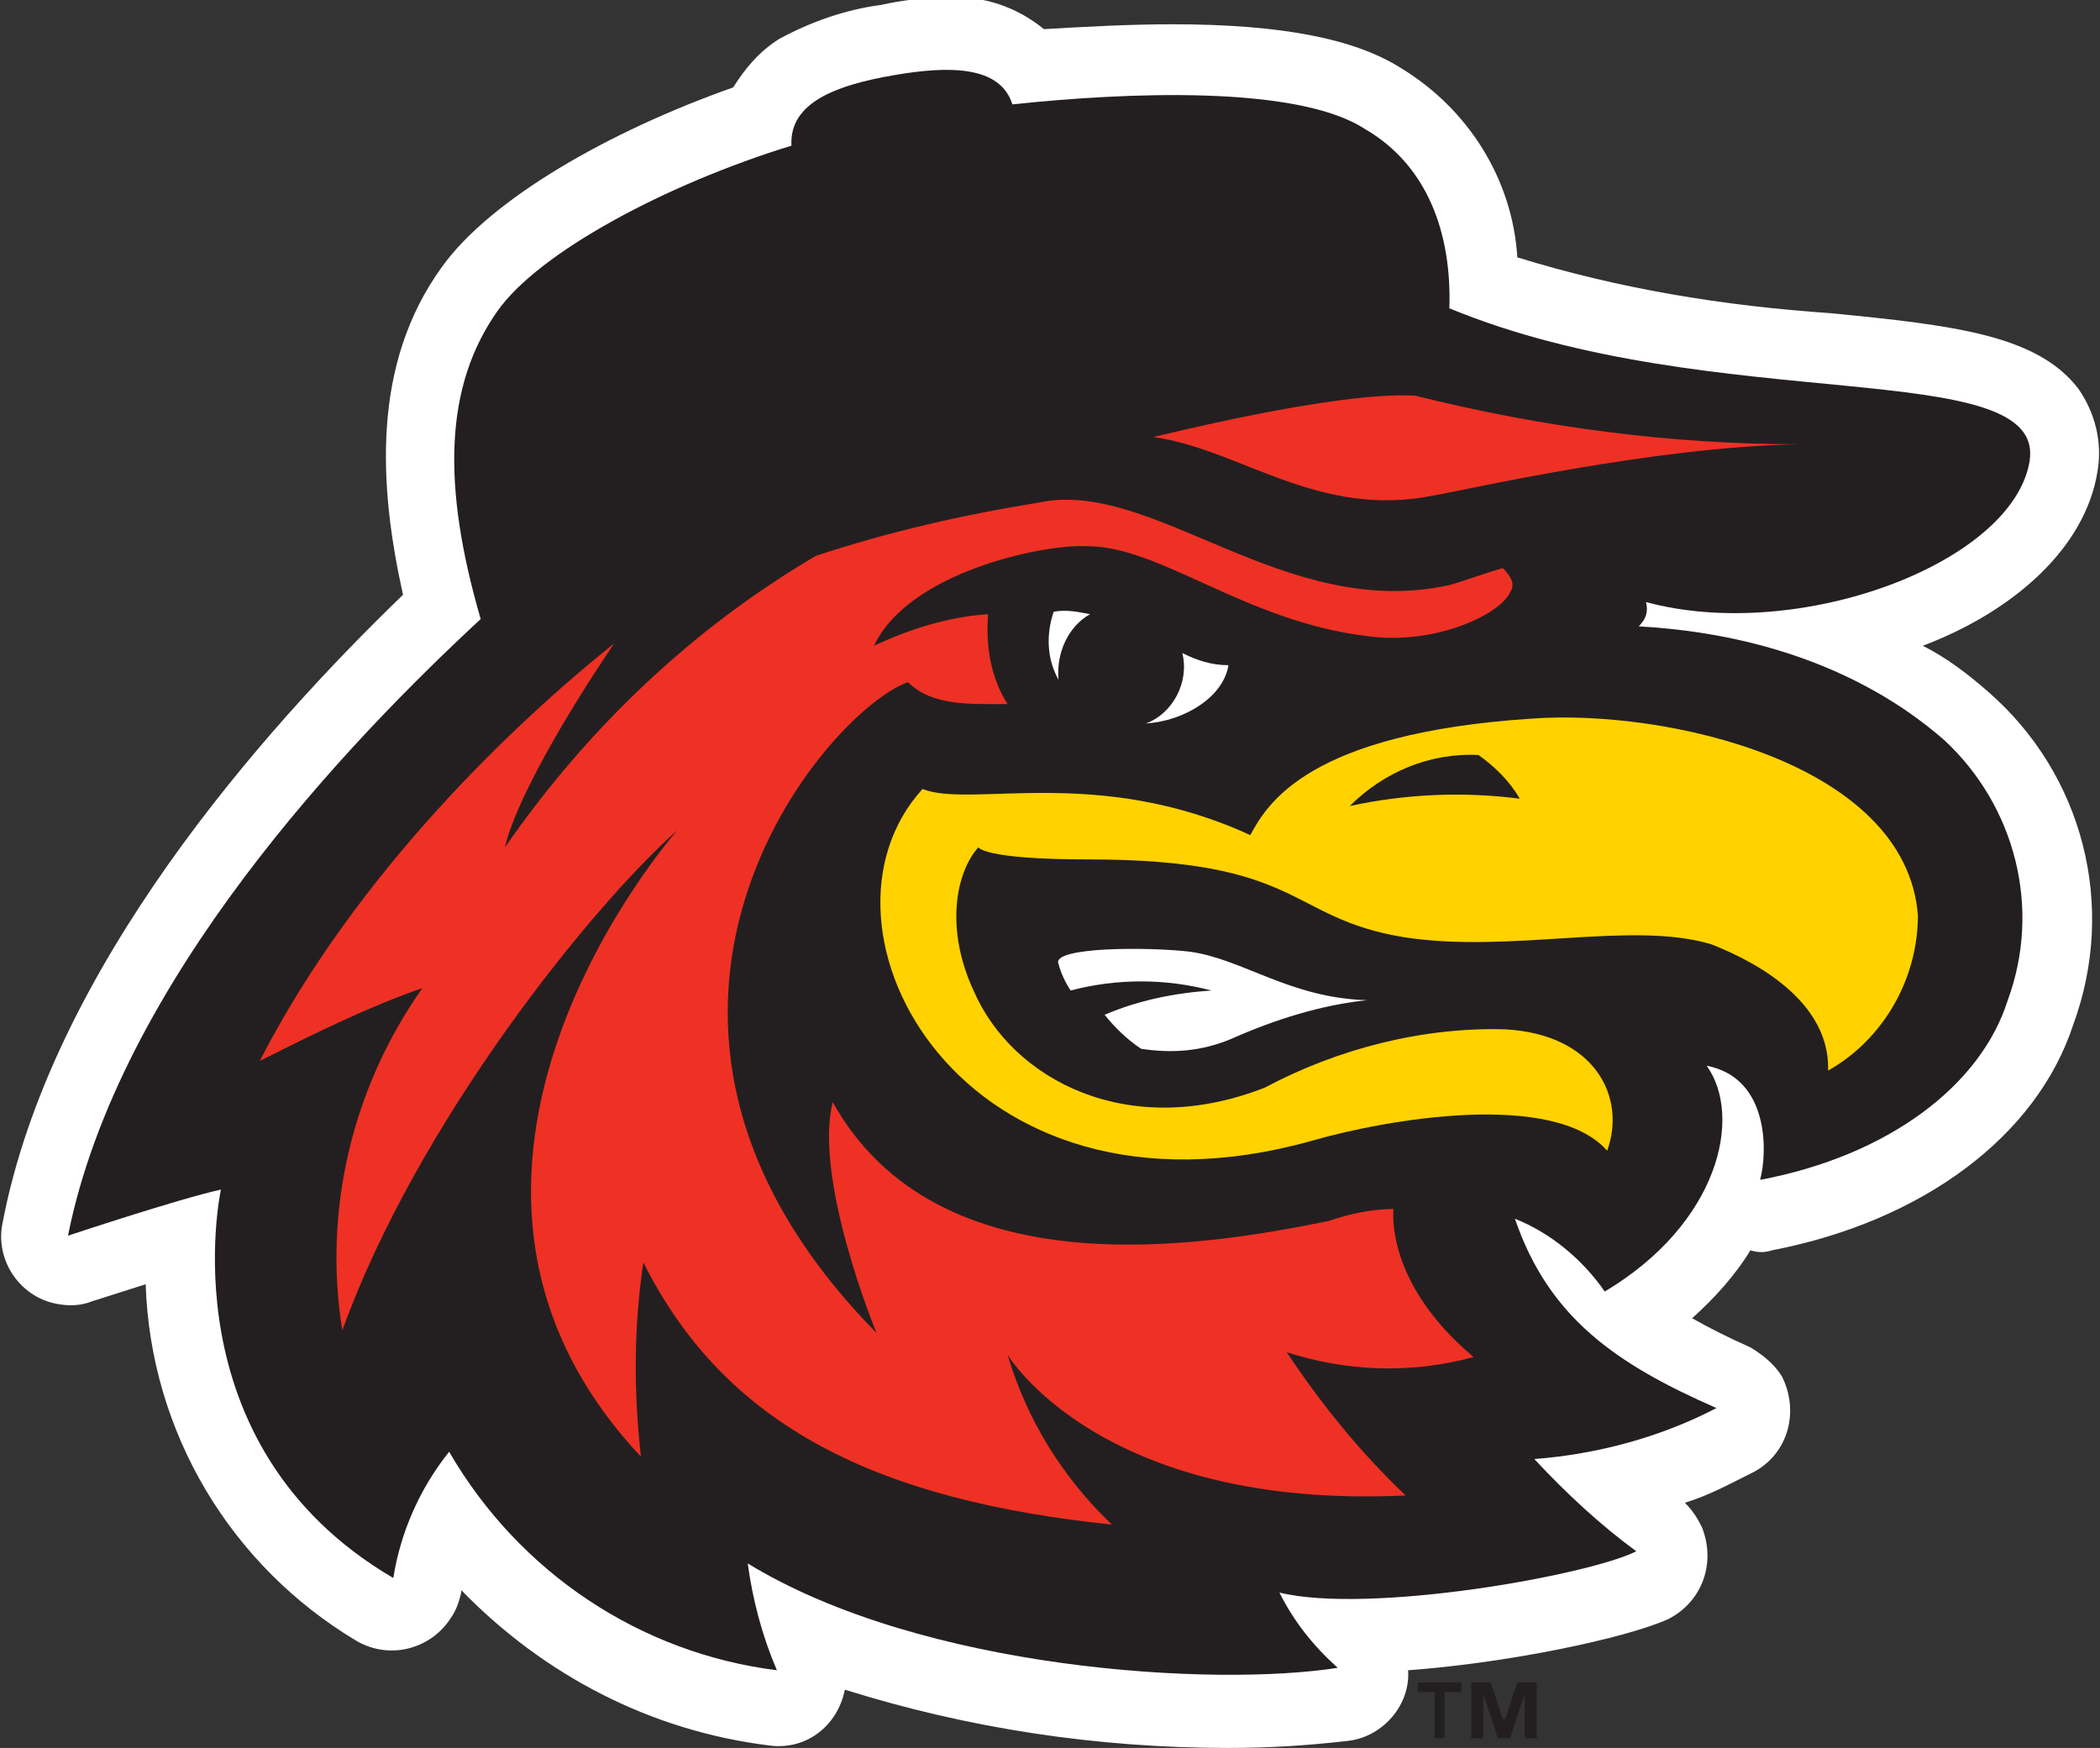 <svg enable-background="new 0 0 86.5 72" viewBox="0 0 86.5 72" xmlns="http://www.w3.org/2000/svg"><rect x="0" y="0" width="86.5" height="72" fill="#333333" stroke="none"/><path d="m86.4 19.4c.2-1.2-.1-2.4-.8-3.4-1.7-2.2-5.1-2.6-10.2-3.1-4.4-.3-8.7-1-12.9-2.3-.2-3.2-2-6.1-4.8-7.8-1.9-1.2-4.9-1.8-9.4-1.8-1.8 0-3.6.1-5.3.2-1.1-.9-2.5-1.4-4-1.3-.9 0-1.8.1-2.7.3-1.5.2-2.9.7-4.2 1.4-.8.5-1.4 1.2-1.9 2-5.1 1.8-10 4.6-12 7.4-2.9 4-2.6 9-1.6 13.5-5.8 5.6-14.5 15.4-16.5 25.9-.3 1.5.7 3 2.2 3.3.5.1 1 .1 1.5-.1l2.2-.7c.2 6.1 3.5 11.6 8.7 14.7 1.4.8 3.1.3 3.9-1 .2-.3.3-.6.4-1v-.1c3.4 3.5 7.8 5.8 12.7 6.4 1.5.2 2.8-.8 3.1-2.3 5.1 1.6 10.4 2.4 15.8 2.4 1.7 0 3.3-.1 5-.3 1.4-.2 2.5-1.5 2.4-2.9 4.1-.3 8.9-1.3 10.7-2.1 1.4-.7 2-2.3 1.4-3.8-.2-.4-.4-.7-.7-1 1-.3 1.9-.8 2.9-1.3 1.4-.8 1.8-2.5 1.1-3.9-.3-.5-.8-.9-1.3-1.2-.9-.4-1.7-.8-2.4-1.2.9-.8 1.8-1.8 2.4-2.8.3.1.6.1.9 0 6.2-1.2 10.9-4.7 12.4-9.3 1.8-4.9.4-10.3-3.5-13.7-.8-.7-1.7-1.4-2.7-1.9 3.7-1.4 6.7-4 7.2-7.2z" fill="#fff"/><path d="m83.6 19c.7-4.4-13-1.8-23.9-6.3.1-3.1-.9-5.9-3.5-7.4-2.8-1.8-9.8-1.5-14.5-1-.5-1.6-2.6-1.6-4.9-1.2s-4.3 1.1-4.2 2.9c-5.2 1.6-10.4 4.4-12.1 6.8-2.2 3.1-2.3 7.2-.7 12.7-5.4 5-14.9 14.9-17 25.4 0 0 4.5-1.5 6.3-1.9 0 0-2.3 10.5 7.1 16 .3-1.9 1.1-3.7 2.3-5.2 2.9 5 7.9 8.3 13.5 9-.6-1.4-1-2.9-1.2-4.4 7.2 4.4 19.2 5.1 24.3 4.3-1-.9-1.8-1.9-2.4-3.1 3.7.9 12.7-.7 14.7-1.7-1.5-1.1-2.9-2.4-4.2-3.8 2.6-.2 5.2-.9 7.5-2.1-4.1-1.8-6.9-3.7-8.3-7.8 1.5.6 2.8 1.7 3.7 3 4.7-2.8 5.7-7.2 4.2-9.3 2.6.5 2.5 3.6 2.2 4.7 5.3-1 9.1-3.9 10.2-7.4 1.4-3.8.3-8-2.6-10.7-1.6-1.4-5.5-4.3-12.6-4.7.3-.3.4-.6.3-1 6.3 1.7 15.1-1.6 15.8-5.8z" fill="#231f20"/><path d="m61.9 23.4c-.7.2-1.5.5-2.2.7-6.8 1.5-12.2-4.4-16.9-3.4-3.1.5-6.2 1.2-9.2 2.2-5.1 3-9.4 7.1-12.8 12 .4-1.8 2.4-5.3 4.5-8.4-4 3.2-10.6 9.4-14.6 17.2 2.2-1.1 4.4-2.2 6.7-3-2.9 4.1-4.1 9.2-3.3 14.1 3.1-8.6 10.3-17.5 13.8-20.6 0 0-12.5 14.1-1.5 25.8-.3-2.7-.3-5.3.1-8 3.4 6.8 9.7 9.8 19.3 10.8-2-1.9-3.5-4.3-4.3-7 0 0 3.8 6.4 16.4 5.8-1.9-1.8-3.5-3.8-4.9-5.9 2.5.8 5.1.9 7.7.2-3.7-3.1-3.3-6.1-3.3-6.1-.9 0-1.8.2-2.7.5-5.4 1.1-16.1 2.8-20.4-4.9-.8 3.2 1.8 9.5 1.8 9.5-12.8-13-2.1-25.6 1.3-26.8 1 1 2.6.9 4.1.9-.7-1.1-.9-2.4-.8-3.7-1.6.1-3.2.6-4.7 1.3 1.4-3 6.9-4.2 8.8-4.1 3 0 6.5 3.1 11.5 3.7 2.8.4 5.5-.9 5.9-1.8.2-.3.1-.6-.3-1z" fill="#ee3124"/><path d="m40.1 40.8c1.6 3.7 6.4 6.2 12 4 3-1.6 6.5-2.5 9.9-2.4 3.7.2 5 2.8 4.2 5-2.2-2.5-9.1-1.3-12.2-.4-14.4 4-21.2-8.8-16-14.5 2 .8 7.2-1 13.5 1.9.7-1.3 2.4-4.2 11.6-4.8 5.5-.4 15.4 1.8 15.9 8.1 0 2.6-1.4 5.1-3.7 6.4.1-3.2-3.8-4.8-4.8-5.2-3.3-1-8.3.4-12.7-.3-4.8-.8-4.1-3.2-13-3.2-4.3 0-4.5-.5-4.5-.5-.9 1-1.4 3.3-.2 5.9" fill="#ffd200"/><path d="m62.6 32.9c-2.3-.3-4.7-.2-7 .3 1.4-1.4 3.3-2.2 5.3-2.1.7.5 1.3 1.1 1.7 1.8" fill="#231f20"/><path d="m43.6 39.7c-.3-.7 3.7-.7 5.4-.5 2.2.3 4.1 1.9 7.3 2-1.9.2-3.8.8-5.6 1.6-1.2.5-2.4.6-3.7.4-.6-.4-1.1-.9-1.5-1.4 1.4-.6 2.9-.9 4.4-1-1.9-.5-3.9-.5-5.8 0-.2-.3-.4-.7-.5-1.1" fill="#fff"/><path d="m58.3 16.3c5.2 1.3 10.5 2 15.8 2-6 .1-13.8 1.9-15 2.1-4.8 1-8-1.9-11.6-2.4.1 0 7.5-1.9 10.8-1.7" fill="#ee3124"/><path d="m48.7 26.9c.3 1.2-.4 2.5-1.5 2.9 1.6-.1 3.2-1.1 3.4-2.4-.7 0-1.3-.2-1.9-.5z" fill="#fff"/><path d="m44.9 25.3c-.5-.1-1-.2-1.5-.1-.3.9-.3 1.9.2 2.8-.1-1.1.4-2.2 1.3-2.7z" fill="#fff"/><g fill="#231f20"><path d="m62 70.8h-.1l-.5-1.5h-.8v2.3h.5v-1.8l.6 1.8h.5l.6-1.8v1.8h.5v-2.3h-.8z"/><path d="m58.4 69.7h.7v1.9h.4v-1.9h.7v-.4h-1.8z"/></g></svg>